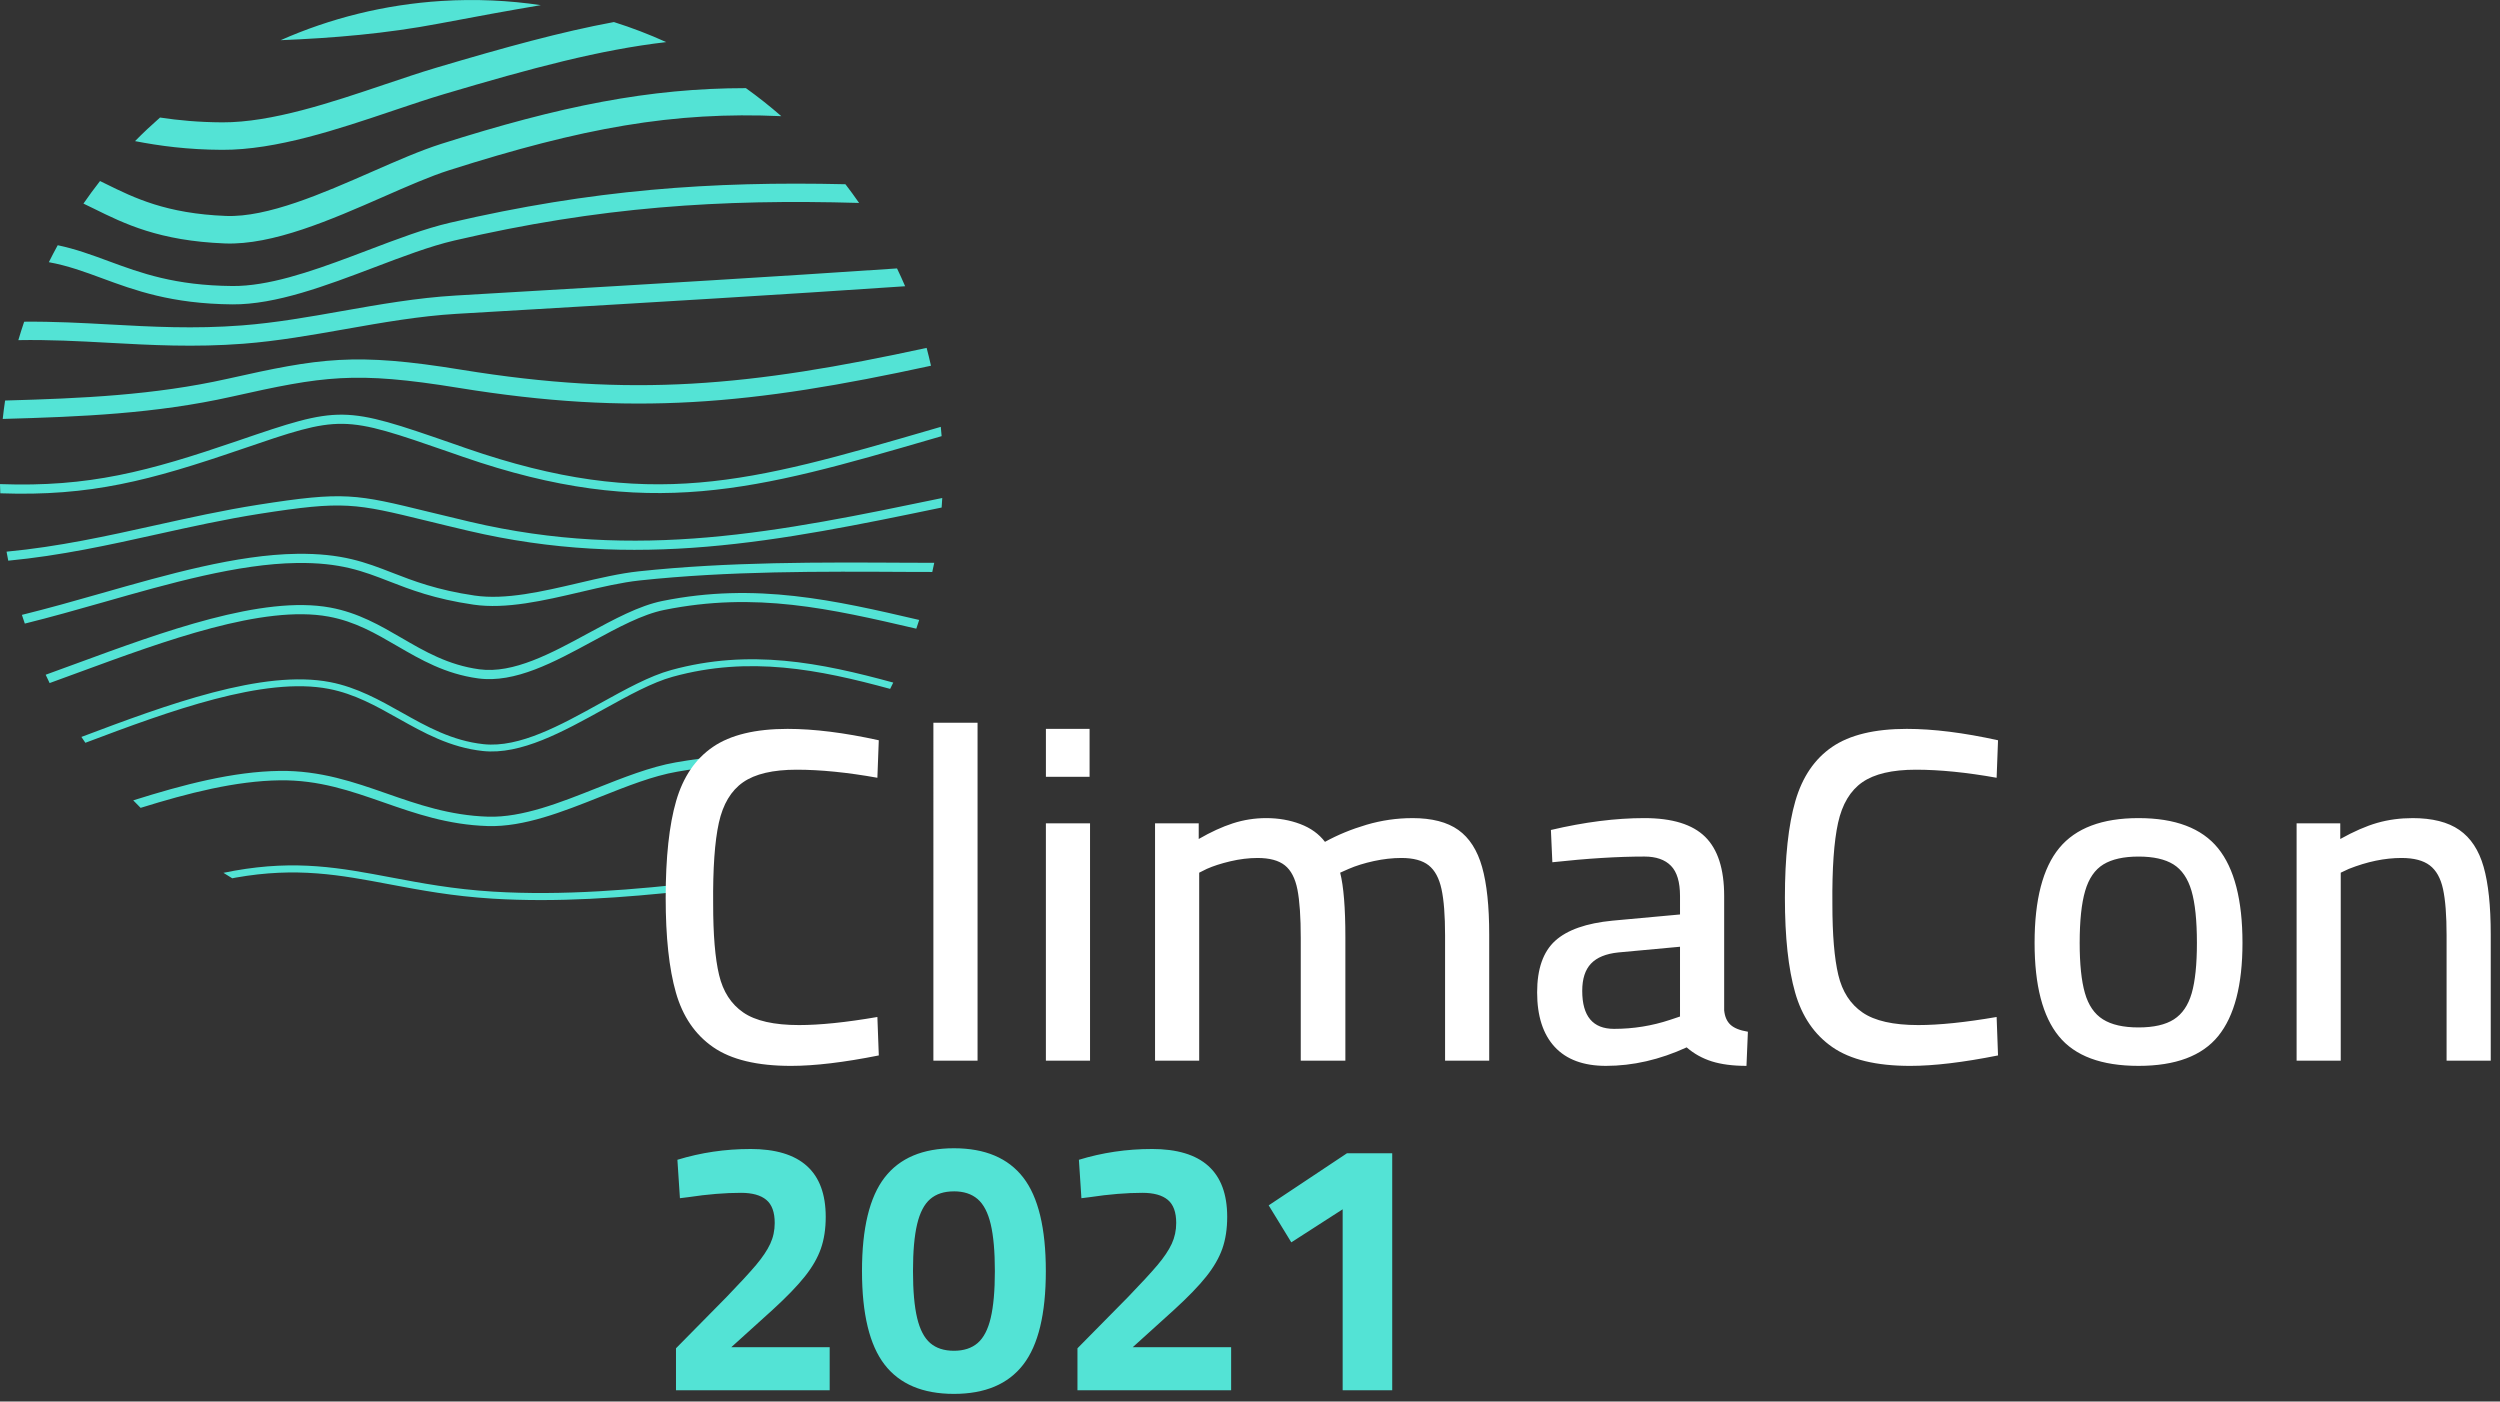 <svg xmlns="http://www.w3.org/2000/svg" width="132" height="74" viewBox="0 0 132 74"><rect x="0" y="0" width="132" height="74" fill="#333333" stroke="none"/><g fill="none" fill-rule="evenodd"><g><g><path fill="#53e3d5" d="M50.367 60.628c1.643.0 2.863.516 3.66 1.545.796 1.031 1.193 2.677 1.193 4.94.0 2.263-.397 3.909-1.194 4.939-.796 1.03-2.016 1.545-3.659 1.545-1.644.0-2.863-.515-3.66-1.545-.795-1.03-1.194-2.676-1.194-4.94.0-2.262.399-3.908 1.195-4.939.796-1.03 2.015-1.545 3.66-1.545zm-10.75.038c2.653.0 3.981 1.195 3.981 3.584.0.632-.085 1.191-.256 1.678-.17.486-.455.98-.853 1.479s-.964 1.083-1.697 1.753l-2.18 1.972h5.195v2.275h-8.115V71.19l2.673-2.711c.695-.72 1.213-1.283 1.555-1.687.34-.405.59-.777.749-1.12.158-.34.236-.707.236-1.1.0-.568-.148-.975-.445-1.221-.297-.247-.743-.37-1.336-.37-.835.0-1.758.075-2.769.227l-.455.057-.133-2.029c1.24-.379 2.522-.569 3.85-.569zm21.197.0c2.654.0 3.982 1.195 3.982 3.584.0.632-.086 1.191-.256 1.678-.171.486-.456.98-.854 1.479-.398.499-.964 1.083-1.697 1.753l-2.18 1.972h5.195v2.275H56.89V71.19l2.674-2.711c.695-.72 1.213-1.283 1.554-1.687.341-.405.591-.777.75-1.12.157-.34.236-.707.236-1.1.0-.568-.149-.975-.445-1.221-.298-.247-.743-.37-1.336-.37-.835.0-1.758.075-2.77.227l-.454.057-.133-2.029c1.239-.379 2.522-.569 3.849-.569zm12.695.228v12.513h-2.617v-9.556l-2.711 1.745-1.195-1.953 4.133-2.75h2.39zm-23.142 2.01c-.519.0-.936.135-1.252.407-.315.272-.546.714-.691 1.327-.146.614-.218 1.439-.218 2.475s.072 1.861.218 2.474c.145.613.376 1.055.691 1.327.316.272.733.407 1.252.407.518.0.935-.135 1.251-.407.316-.272.547-.714.692-1.327s.219-1.438.219-2.474-.074-1.861-.219-2.475c-.145-.613-.376-1.055-.692-1.327s-.733-.408-1.25-.408zM12.381 45.972c3.292-.584 5.596-.149 8.265.355 1.615.305 3.288.62 5.376.75 3.698.227 7.47-.097 11.18-.52-.29.166-.583.322-.879.475-3.427.37-6.903.627-10.325.416-2.111-.13-3.794-.448-5.422-.755-2.632-.497-4.905-.926-8.13-.355l-.183.036c-.158-.093-.31-.192-.466-.289.195-.037.388-.079.584-.113zm23.287-5.716c3.328-.58 6.178-.57 9.027-.26-.119.155-.234.313-.355.466-2.712-.273-5.435-.266-8.587.284-1.281.223-2.632.76-4.062 1.328-1.98.787-4.027 1.6-5.933 1.542-2.105-.064-3.828-.664-5.494-1.246-1.761-.614-3.423-1.195-5.483-1.169-2.326.029-4.84.67-7.356 1.454-.133-.13-.261-.263-.39-.396 2.632-.83 5.273-1.525 7.739-1.555 2.147-.027 3.93.595 5.653 1.197 1.631.569 3.317 1.157 5.346 1.22 1.804.053 3.802-.741 5.734-1.509 1.392-.552 2.83-1.123 4.161-1.356zm-.234-4.876c4.155-1.142 7.89-.389 11.73.66-.055.11-.107.223-.164.333-3.768-1.026-7.431-1.754-11.47-.643-1.097.302-2.338.989-3.653 1.716-2.152 1.19-4.377 2.421-6.378 2.208-1.74-.186-3.128-.966-4.473-1.721-1.186-.666-2.305-1.296-3.658-1.559-3.419-.667-8.398 1.16-12.86 2.845-.072-.101-.141-.206-.21-.309 4.53-1.71 9.599-3.583 13.14-2.893 1.41.275 2.608.948 3.767 1.599 1.312.738 2.666 1.5 4.333 1.677 1.887.2 4.061-1 6.163-2.165 1.334-.738 2.594-1.435 3.733-1.748zm-.46-3.649c4.946-1 9.121-.03 13.542.998l.017.004c-.05.154-.098.31-.152.461-4.547-1.056-8.478-1.966-13.312-.989-1.16.235-2.438.928-3.79 1.661-2.01 1.09-4.085 2.219-6.038 1.953-1.737-.237-3.028-.988-4.275-1.713-1.142-.665-2.222-1.294-3.616-1.55-3.447-.634-8.625 1.269-13.193 2.947-.52.193-1.033.38-1.537.563-.073-.144-.139-.293-.209-.44.517-.187 1.044-.38 1.58-.577 4.625-1.7 9.868-3.628 13.447-2.97 1.477.272 2.643.951 3.771 1.607 1.208.704 2.456 1.43 4.097 1.653 1.795.244 3.802-.844 5.742-1.898 1.386-.751 2.693-1.46 3.925-1.71zM15.67 29.242c2.392-.032 3.628.448 5.057 1.004 1.096.425 2.336.907 4.336 1.2 1.641.24 3.591-.218 5.478-.66 1.125-.264 2.188-.512 3.18-.619 4.746-.507 9.58-.48 14.255-.454l1.352.003c-.031.162-.069.323-.104.484-.416-.002-.833.0-1.25-.003-4.662-.026-9.483-.053-14.202.451-.961.104-2.01.35-3.12.61-1.931.452-3.926.92-5.66.666-2.053-.3-3.321-.792-4.44-1.227-1.383-.538-2.577-1.002-4.875-.971-3.102.042-6.718 1.073-10.214 2.07-1.375.393-2.775.788-4.153 1.13-.052-.153-.104-.307-.154-.461 1.383-.342 2.791-.738 4.175-1.134 3.527-1.006 7.174-2.046 10.339-2.089zm-2.042-2.59c4.557-.715 5.152-.57 9.018.376.63.153 1.35.329 2.19.527 8.827 2.07 16.29.534 24.915-1.26-.01.168-.019.336-.032.503-8.626 1.792-16.107 3.312-24.993 1.227-.842-.197-1.563-.373-2.196-.528-3.784-.923-4.365-1.066-8.827-.367-1.827.287-3.642.689-5.397 1.078-2.527.562-5.12 1.135-7.87 1.396-.03-.158-.063-.316-.09-.476 2.74-.258 5.33-.831 7.855-1.392 1.762-.39 3.585-.795 5.427-1.084zm-1.104-3.368c5.477-1.876 5.583-1.875 11.403.144l.687.24c9.675 3.347 14.96 1.809 24.557-.984l.503-.146c.016.163.031.327.044.491l-.412.12c-9.373 2.727-15.03 4.373-24.849.976l-.689-.24c-5.716-1.982-5.716-1.982-11.053-.155-4.789 1.64-7.934 2.485-12.698 2.317-.007-.163-.014-.325-.018-.486 4.71.17 7.814-.665 12.525-2.277zm36.402-4.915c.084.311.158.627.23.942-9.473 2.06-15.768 2.66-24.944 1.168-5.494-.893-7.137-.62-11.988.467-4 .896-7.945 1.06-12.08 1.174.036-.325.076-.65.125-.972 4.031-.112 7.88-.281 11.742-1.147 4.887-1.095 6.703-1.398 12.355-.478 9.016 1.467 15.223.875 24.56-1.154zm-1.563-4.196c.149.31.292.624.428.941-6.668.454-13.38.852-19.907 1.235l-3.767.221c-1.98.117-3.963.468-5.881.807-1.76.311-3.58.633-5.385.772-2.581.198-4.882.072-7.108-.05-1.6-.088-3.155-.169-4.775-.14.095-.327.2-.65.308-.973 1.566-.014 3.057.065 4.52.146 2.195.12 4.463.245 6.98.05 1.76-.134 3.555-.451 5.29-.759 1.946-.343 3.958-.7 5.994-.819l3.767-.222c6.406-.375 12.99-.766 19.536-1.209zM23.77 11.758c7.5-1.746 13.79-2.194 20.869-2.03.248.322.489.652.721.987-7.311-.211-13.707.201-21.372 1.985-1.275.297-2.71.842-4.228 1.419-2.554.968-5.195 1.97-7.494 1.952-3.217-.028-5.16-.745-6.875-1.378-.95-.351-1.824-.67-2.812-.849.15-.302.306-.6.469-.896.944.198 1.79.509 2.678.837 1.721.635 3.5 1.291 6.548 1.317 1.869.015 4.078-.737 6.268-1.558l.874-.33c1.55-.59 3.014-1.145 4.354-1.456zm15.614-7.104c.646.464 1.27.957 1.87 1.48-5.714-.258-10.52.623-17.526 2.85-1.019.324-2.228.855-3.508 1.417-2.728 1.196-5.82 2.552-8.348 2.453-3.468-.136-5.303-1.04-6.921-1.84-.185-.09-.366-.179-.545-.264.281-.405.572-.804.875-1.191.104.05.207.1.312.153 1.488.734 3.176 1.566 6.335 1.69 2.195.087 5.124-1.199 7.708-2.332 1.317-.577 2.56-1.122 3.652-1.47 6.324-2.01 10.994-2.943 16.096-2.946zm-6.97-3.49c.945.3 1.868.652 2.762 1.059-3.506.409-7.046 1.355-11.732 2.747-.842.25-1.748.556-2.689.873-2.893.976-6.172 2.082-9.027 2.068-1.822-.008-3.301-.208-4.599-.46.424-.431.865-.845 1.32-1.245.968.146 2.034.247 3.287.254 2.611.01 5.77-1.054 8.555-1.994.959-.323 1.88-.634 2.74-.89 3.635-1.079 6.597-1.896 9.383-2.412zM23.322.05c1.784-.112 3.535-.03 5.235.222-1.719.289-3.49.616-5.36.97-2.811.535-5.612.769-8.378.88C17.437.964 20.3.241 23.322.05z" transform="translate(-17 -13) translate(17 13)"/><path fill="#fff" d="M41.59 38.485c1.386.0 2.99.2 4.81.601l-.074 1.98c-1.587-.284-3.008-.426-4.26-.426-1.254.0-2.198.222-2.832.664-.636.443-1.061 1.157-1.279 2.142-.217.987-.317 2.415-.3 4.287.0 1.62.103 2.87.313 3.746.208.878.635 1.538 1.278 1.98.643.443 1.624.665 2.945.665 1.103.0 2.481-.142 4.135-.427l.075 2.03c-1.837.367-3.383.552-4.637.552-1.788.0-3.157-.33-4.11-.99-.952-.66-1.608-1.62-1.967-2.883-.36-1.26-.539-2.927-.539-5 0-2.138.184-3.842.552-5.111.367-1.27 1.015-2.222 1.942-2.857s2.243-.953 3.948-.953zm59.094.0c1.387.0 2.991.2 4.812.601l-.074 1.98c-1.589-.284-3.008-.426-4.261-.426-1.254.0-2.197.222-2.832.664-.636.443-1.061 1.157-1.279 2.142-.217.987-.317 2.415-.3 4.287.0 1.62.104 2.87.313 3.746.209.878.634 1.538 1.278 1.98.643.443 1.625.665 2.945.665 1.103.0 2.482-.142 4.136-.427l.074 2.03c-1.837.367-3.383.552-4.636.552-1.788.0-3.158-.33-4.11-.99-.952-.66-1.609-1.62-1.967-2.883-.36-1.26-.54-2.927-.54-5 0-2.138.184-3.842.552-5.111.368-1.27 1.015-2.222 1.942-2.857.928-.635 2.243-.953 3.947-.953zm-13.859 4.711c1.47.0 2.54.33 3.209.99.668.66 1.002 1.7 1.002 3.12v6.04c.033.335.146.59.338.765s.497.296.915.364l-.075 1.803c-.719.0-1.329-.08-1.83-.237-.501-.159-.944-.405-1.328-.74-1.42.652-2.84.977-4.26.977-1.187.0-2.09-.333-2.707-1.002-.618-.667-.928-1.629-.928-2.882.0-1.236.318-2.143.953-2.72.635-.576 1.646-.93 3.032-1.064l3.559-.326v-.978c0-.734-.159-1.265-.476-1.59-.317-.326-.786-.49-1.404-.49-1.404.0-3.024.1-4.861.301l-.076-1.704c1.77-.417 3.417-.627 4.937-.627zm26.09.0c1.938.0 3.337.531 4.198 1.591.86 1.062 1.29 2.729 1.29 5 0 2.223-.426 3.86-1.278 4.913-.852 1.052-2.255 1.578-4.21 1.578-1.956.0-3.359-.521-4.21-1.566-.853-1.043-1.279-2.685-1.279-4.924.0-2.289.435-3.96 1.303-5.013.869-1.053 2.264-1.579 4.186-1.579zm-61.3-5.037v17.844h-2.332V38.159h2.331zm5.939 5.313v12.531h-2.331v-12.53h2.33zm17.016-.276c1.036.0 1.846.209 2.432.627.584.418 1.002 1.07 1.252 1.955.251.886.376 2.072.376 3.558v6.667H76.3v-6.616c0-1.053-.063-1.867-.189-2.444-.125-.576-.35-.994-.676-1.253-.326-.259-.807-.389-1.441-.389-.468.0-.953.055-1.454.163-.501.11-.944.247-1.329.414l-.45.2c.183.719.275 1.855.275 3.408v6.517H68.68v-6.465c0-1.12-.059-1.977-.176-2.57-.117-.593-.338-1.019-.664-1.278-.325-.259-.806-.389-1.44-.389-.468.0-.95.06-1.443.176-.492.117-.905.251-1.24.401l-.4.2v9.925h-2.331v-12.53h2.306v.826c.634-.367 1.236-.643 1.803-.827.569-.183 1.153-.276 1.756-.276.651.0 1.252.105 1.803.314.552.209.986.522 1.304.94.668-.368 1.4-.668 2.193-.903.793-.233 1.6-.35 2.418-.35zm52.805.0c1.052.0 1.88.209 2.481.627.602.418 1.028 1.065 1.278 1.942.251.877.377 2.067.377 3.571v6.667h-2.331v-6.616c0-1.053-.063-1.867-.188-2.444-.125-.576-.36-.994-.702-1.253-.343-.259-.84-.389-1.491-.389-.886.0-1.813.193-2.782.577l-.426.2v9.925h-2.33v-12.53h2.305v.826c.718-.4 1.37-.685 1.955-.852.584-.166 1.202-.25 1.854-.25zm-38.67 6.792-3.258.301c-.651.067-1.132.264-1.441.589-.31.325-.464.806-.464 1.441.0 1.337.56 2.005 1.68 2.005 1.018.0 2.004-.159 2.957-.476l.526-.176v-3.684zm24.21-4.761c-.786.0-1.403.138-1.855.413-.451.276-.773.743-.965 1.404-.192.66-.288 1.575-.288 2.744.0 1.12.092 2.001.276 2.644s.501 1.107.952 1.39c.452.285 1.077.427 1.88.427.802.0 1.424-.142 1.867-.426s.755-.743.94-1.379c.183-.635.275-1.52.275-2.656.0-1.186-.096-2.105-.287-2.757-.193-.651-.511-1.115-.953-1.391-.443-.275-1.057-.413-1.842-.413zM57.53 38.485v2.531h-2.306v-2.531h2.306z" transform="translate(-17 -13) translate(17 13)"/></g></g></g></svg>